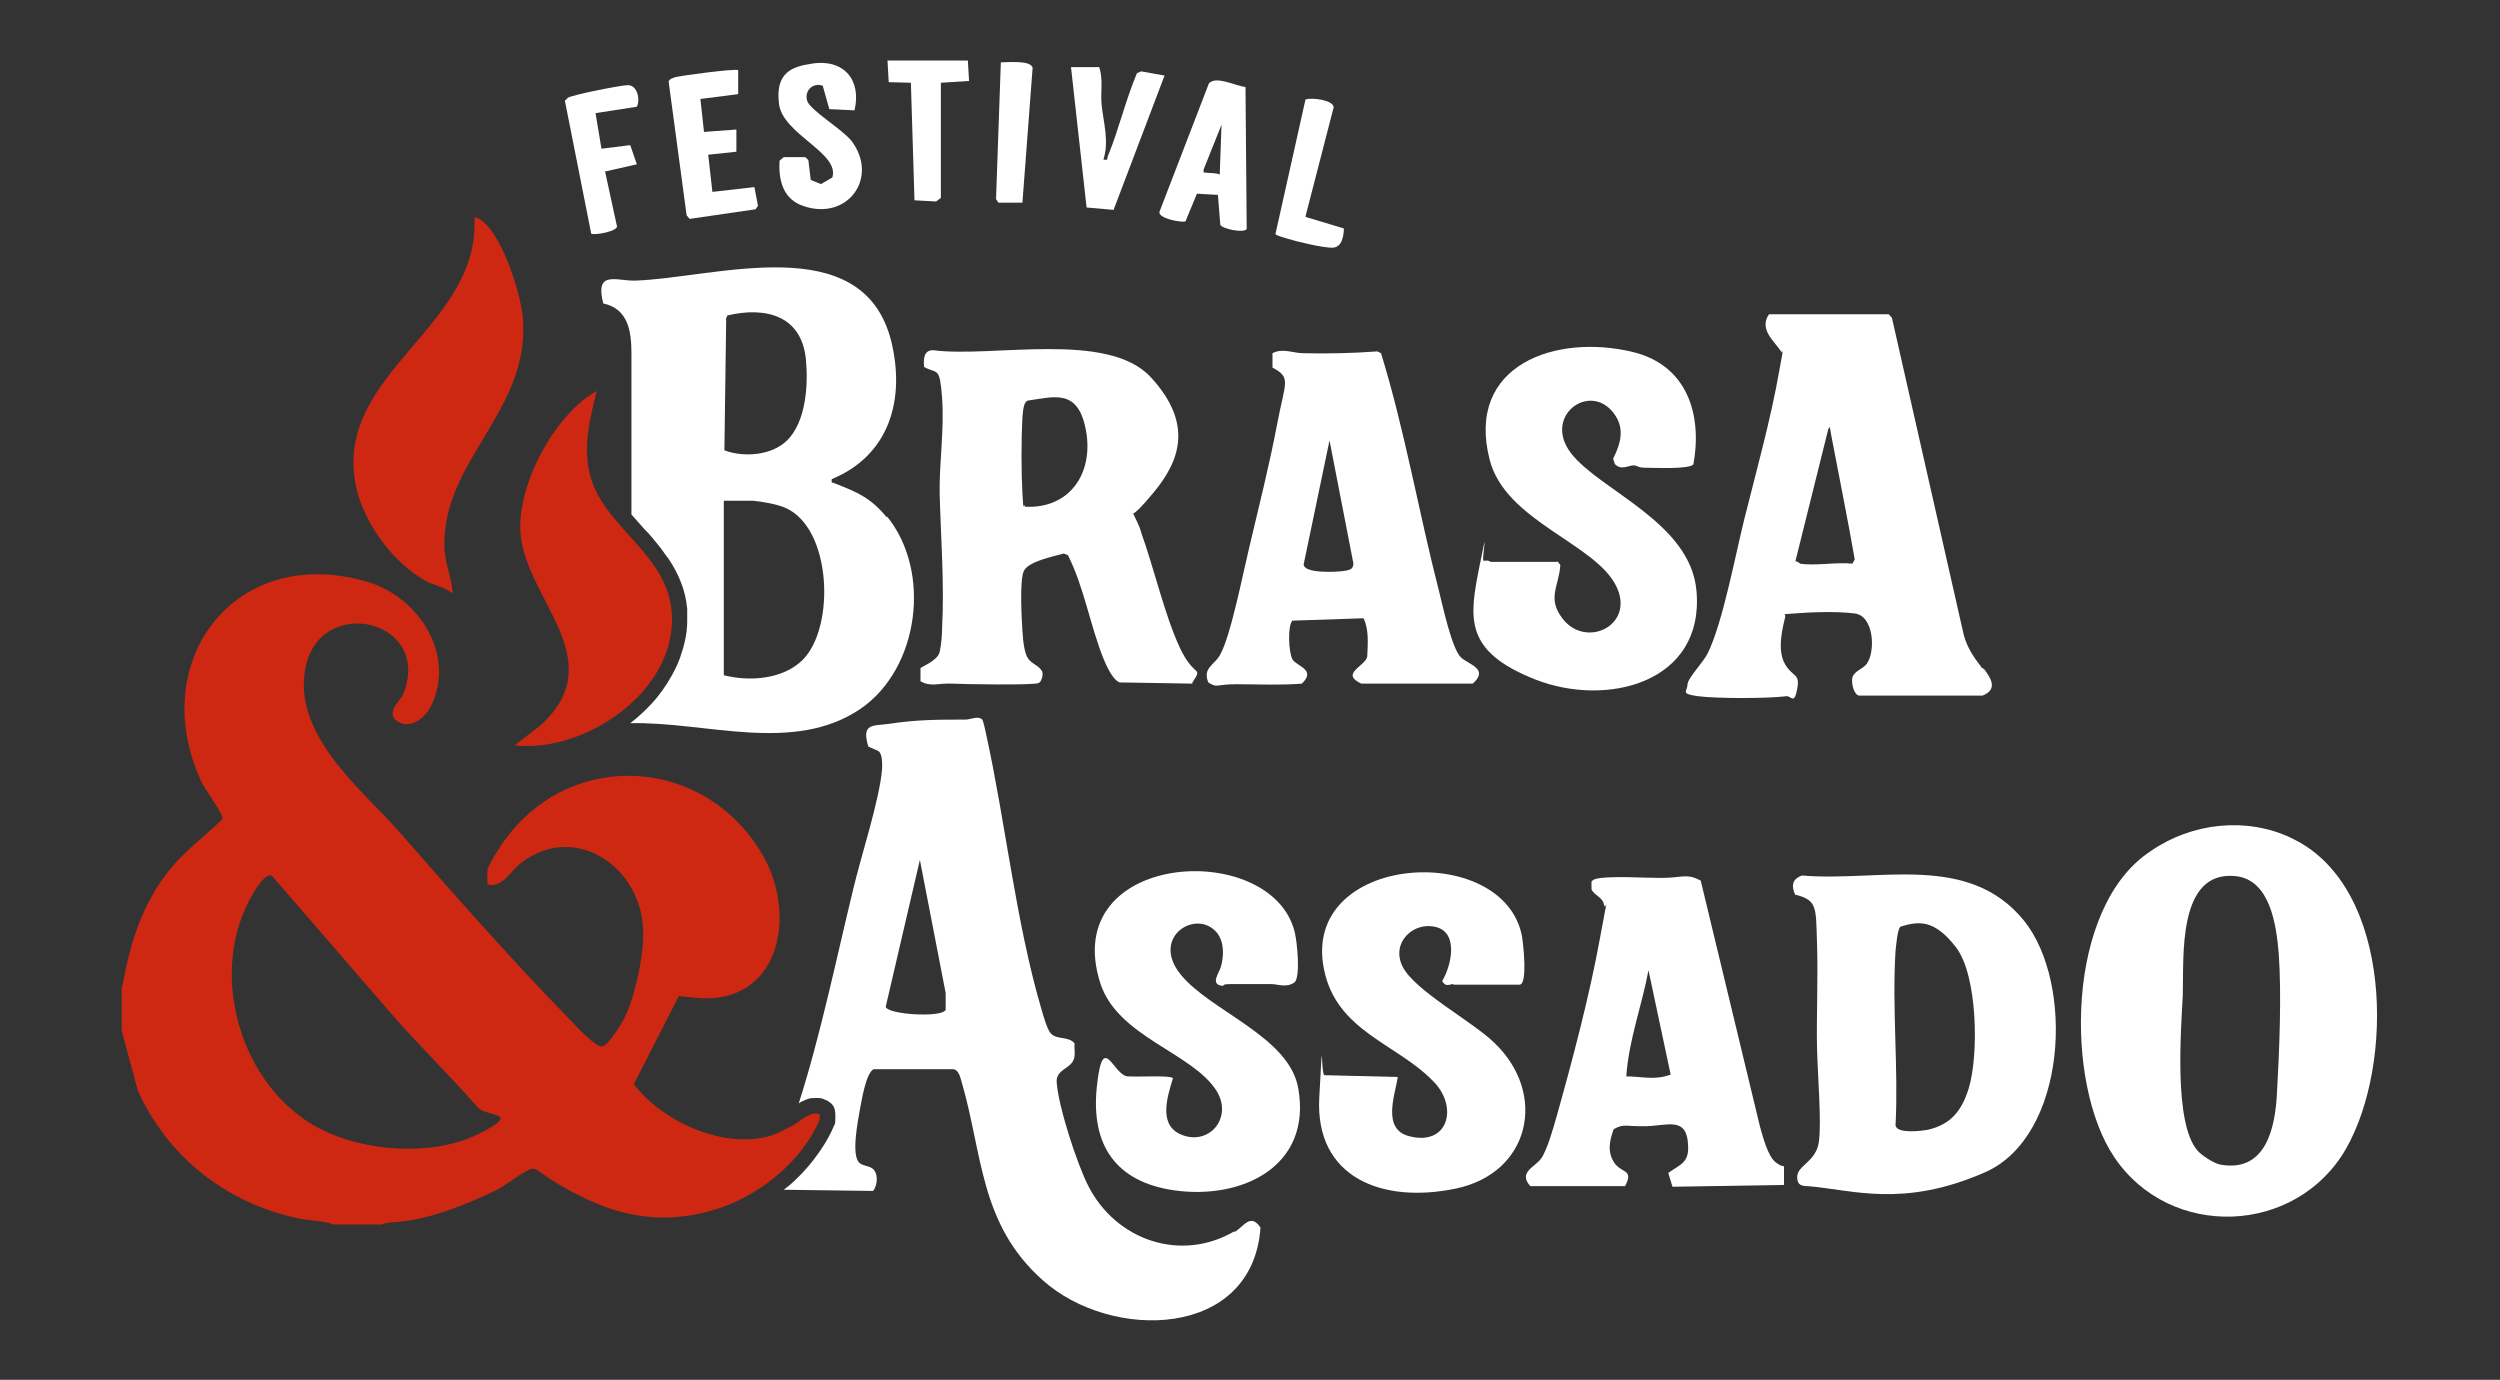 <?xml version="1.0" encoding="UTF-8"?>
<svg id="Logo_Brasa_e_Assado" xmlns="http://www.w3.org/2000/svg" version="1.1" viewBox="0 0 416.9 230.1">
  <rect x="0" y="0" width="416.9" height="230.1" fill="#333333" stroke="none"/>
  <!-- Generator: Adobe Illustrator 29.6.1, SVG Export Plug-In . SVG Version: 2.1.1 Build 9)  -->
  <defs>
    <style>
      .st0 {
        fill: #ce2812;
      }

      .st1 {
        fill: #fff;
      }
    </style>
  </defs>
  <g id="_x26__-_Sólido">
    <path class="st0" d="M20.4,164.5c1.1-6.1,2.6-11.5,5.9-16.7s7-7.5,10.8-11.2c.1-1-3-5-3.6-6.4-9.2-20.2,6-39.8,28-33.1,8.4,2.6,14.5,12.1,10.4,20.6-1,2-3.4,4-5.6,2.6s.6-3.5,1-4.7c4.7-12.1-13.3-16.4-16.2-4.9s9.4,21.1,15.2,27.7c9.1,10.4,19.2,21.9,28.9,31.8.8.9,4.1,4.4,5.2,4.3s3.6-4.3,4.1-5.5c1.6-3.8,3.1-10.6,2.7-14.8-.9-10.1-11.6-17-20.3-10.3-1.9,1.4-3,4.2-5.6,3.6,0-.8-.1-1.8,0-2.5s2.5-4.5,2.8-4.8c11.2-15.6,33.8-14,43.2,2.6,5.7,10.1,2.6,24.9-11.2,23.6s-1.9-1-2.9-.3l-7.5,14.7c4.8,6.3,15,10.9,22.8,8.6,1-.3,2.5-1.1,3.5-1.6,1.4-.7,3.1-2.6,4.7-2v.9c-2.9,6.8-9.6,12.3-16.5,14.7-7.7,2.6-15,2.1-22.5-1.5s-7.8-5.1-8.9-5-4.7,2.9-5.7,3.4c-3.8,1.9-8.9,4-13.1,4.9s-4.3.3-6.4,1h-7.9c-2-.7-4.2-.6-6.3-1.1-11.8-2.6-21.4-10.2-26.4-21.2l-2.7-10v-7.2ZM45.2,146c-.9-.4-2.7,2.4-3.1,3.2-7.6,12.9-2.1,32.1,11.2,39,7.5,3.9,18.9,4.7,26.5.9s1.3-2.7-.2-4.5c-4.6-5.3-9.7-10.2-14.3-15.5l-19.9-23Z"/>
    <path class="st0" d="M79.7,36.4c3.9,1.9,7.2,12.7,7.5,16.7,1.2,15.4-13.3,23.5-13.1,37.9,0,2.3,1,4.9,1.3,7.1s.2.4-.2.7c-1.1-.9-2.8-1.2-4-1.8-5.5-3-10.4-9.5-11.8-15.7-4.1-19,20.7-26.5,19.7-45,.2,0,.4,0,.6,0Z"/>
    <path class="st0" d="M98.1,77.8c1.5,9.8,13,13.9,13.9,24.1,1.2,13-14.1,23.7-26.2,22.4l4.3-3.3c12-10.9-2.4-20.9-3.3-32.1-.6-8,5.6-19.7,12.7-23.7-1,4.2-2.1,8.2-1.4,12.6Z"/>
  </g>
  <g id="Brasa_-_Sólido">
    <path class="st1" d="M330.3,111.2c.2.2.6.3.8.7,1.2,1.6,1.8,3.2-.5,4.1h-20.6c-.9-.2-1.3-2.2-1.1-3,.3-1.1,1.7-1.4,2.4-2.3,1.5-2.1,1.2-8-2-8.4s-7.6-.2-10.1,0-1.3,0-1.5.6c-.6,2.4-1.3,5.7,0,7.9s2.5,1.4,2,4.1-1,1.1-1.8,1.2c-3.2.4-11.6.4-14.7,0s-1.8-.8-1.8-1.9,2.7-3.8,3.4-5.3c2.5-5.1,4.6-16.4,6.1-22.4,2-8,4.4-16.6,5.8-24.6s.6-2.3.4-3.2c-1.3-1.9-3.8-3.8-2.1-6.3h19.9c0-.1.6.6.6.6l11.8,52.1c.5,2.5,1.6,4.2,3.1,6.1ZM300.2,94c2.5.4,6.1-.3,8.7,0l.4-.7c-1.2-6.9-2.6-13.7-3.9-20.6s.3-1.4-.5-1.2l-5.5,22.1c.3,0,.7.3.8.4Z"/>
    <path class="st1" d="M198.9,114l-12.2-.2c-1.2-.5-2.2-2.8-2.7-4-2.2-5.5-3.2-11.8-5.9-17.2l-.7-.3c-1.7.5-6,1.3-6.7,3s-.3,8.3-.2,9.9.3,3.8,1,4.7,1.8,1.1,2.3,2.1c.2.5-.1,1.7-.6,1.9-.7.4-12.6.2-14.6.1s-3.4.6-5.1-.4v-2.2c1-.6,2.9-1.4,3.2-2.7s.4-3,.4-3.9c.4-7.3-.2-15.1-.4-22.4-.1-5.1.8-10.8.4-16.1s-.8-3.9-3-5.1c-.1-1.3-.1-2.8,1.5-2.8,9.8,1.3,29.1-3.3,36.3,4.5s4.8,14,.5,19.2-3.5,3-3.5,3.4c.5,1.1,1.1,2.1,1.4,3.3,2.1,5.8,3.9,13.7,6.4,19.1s4,3,2.1,6ZM170.9,84.5c7.5.4,11.5-5.6,10.2-12.7s-5.3-5.6-9.7-5c-.8.3-.8,2-.9,2.8-.2,3.6-.2,9.1,0,12.7s.2,1.4.4,2.1Z"/>
    <path class="st1" d="M259.7,93.6l.5.6c-.2,3.6-2.3,5.5.4,9,3.9,5,12,1.1,9-5.3-3.4-7.3-18.6-10.9-21.2-21.3-4-15.8,11.1-21,23.9-17.9,9,2.2,11.6,10.3,10.1,18.7-.5.9-6.5.6-7.9.6s-1.3-.3-2-.4c-1,0-2.1.9-3.2-.2l-.3-.9c1.3-2.6,2-5.1.1-7.6-4-5.3-11.9.5-7.1,6.7s19.9,11.5,20.9,22.9c1.4,15.4-15,19.5-26.9,14.8s-11-10.2-9.3-18.8.3-.8.7-1h.5c.3-.1.6.2.7.2h11Z"/>
    <path class="st1" d="M243.6,109.6c1.2,1.2,4.8,1.9,2,4.4h-18.6c-3.6-1.7.7-2.9,1-4.5.1-2.2.3-4.4-.6-6.4l-11.9.4c-.8,1-.6,5.2,0,6.4s4.1,1.7,1.6,4.1c-3.6.3-7.3.1-10.9.1s-3.1.7-4.7-.3c-1-2.4,1-2.9,1.9-4.5,1.8-3,3.9-13.8,4.9-17.9,1.6-6.8,3.4-13.9,4.7-20.8s2.4-7.6-.8-9.3v-2.4c1.7-.9,3.5,0,5.1,0,4.1.1,8.3,0,12.4-.3l.6.3c4,13,6.3,26.6,9.7,39.8.6,2.4,2.1,9.4,3.6,10.9ZM221.7,73.5l-4.3,20.6c0,1.6,5.6,1.3,6.8,1.1s1.4-.4,1.5-1.2l-4-20.6Z"/>
    <path class="st1" d="M147.9,86.3c-2.7-3.3-4.9-4.2-8.7-5.7-.4-.2-.6.1-.5-.7,9.7-4,12.3-13.4,9.9-23.1-4.8-18.8-29.5-10.4-42.8-10-3.2,0-6.6-1.7-5.2,3.8,4.2.9,4.7,4.7,4.7,8.4,0,8.8,0,17.8,0,26.8.5.6,1.1,1.2,1.6,1.8.4.5.8.9,1.3,1.4.2.2.4.5.6.7.3.4.6.7.9,1.1.4.5.8,1,1.2,1.6.2.3.4.5.6.8,1.6,2.4,2.8,5.1,3.1,8.3,0,.7,0,1.4,0,2.1,0,2.1-.5,4.1-1.2,6.1-.1.3-.3.7-.4,1-.3.7-.6,1.3-1,2-.9,1.6-2,3.2-3.3,4.6-1.1,1.2-2.3,2.3-3.6,3.3,12.6-.3,27.2,5.2,38.4-2.4,9.8-6.7,11.9-22.9,4.4-32.1ZM121,53.3l.3-.7c6.4-1.5,12.4,0,13.1,7.4.4,4.2,0,10.3-3.1,13.4-2.6,2.6-7.3,2.9-10.5,1.7l.3-21.9ZM133.9,110c-3.3,3.3-8.9,3.7-13.2,2.6v-29.1s4.8,0,4.8,0c1.4.1,4.2.6,5.5,1.2,7.7,3.4,8.3,19.8,2.9,25.3Z"/>
  </g>
  <g id="Assado_-_Sólido">
    <path class="st1" d="M299.4,149.3c-.7-1.5-.6-2.7,1.1-3.3,12.8,1.1,27.7-3.9,37,7.5,8.5,10.5,7.2,36-6.5,42s-22.1,2.9-29.5,2.3c-1.1,0-1.8-.2-1.8-1.5,0-2,3.1-2.5,3.6-5.8s-.2-11.2-.3-16,.2-11.7,0-17.4.1-7-3.6-7.9ZM317,154.5c-.6.2-.8,3.3-.9,4.1-.6,9.5.5,19.6,0,29.1.3,1.4,4.2.9,5.4.7,3.9-.9,5.7-3.3,6.8-6.9,1.7-5.5,1.5-18.8-2.1-23.5s-6.2-4.4-9.2-3.5Z"/>
    <path class="st1" d="M202.9,155.5c-3.4-4-11,.7-6.1,6.9s18.2,10.4,19.7,19.1c2.3,13.1-9.5,18.6-20.7,17-9.7-1.4-13.9-7.5-12.9-17.2s2.7-1.9,5.2-1.8,7.1-.2,7.5.3c-1,3.3-2.6,8.2,1.9,9.6s8.1-3.3,5.3-7.6c-4.1-6.3-16.4-8.9-19.3-17.8-7.1-22.1,28.5-24.2,32.4-8.6.4,1.6,1,7.4,0,8.4-1.4,1-2.7.3-4,.3-2.1,0-4.3,0-6.4,0s-1.2.3-1.6.3c-2.2-.2-.6-2.1-.3-3.2.5-1.8.6-4.1-.7-5.7Z"/>
    <path class="st1" d="M242.3,164.1c-.5,0-1.2.6-1.8-.5,1.5-2.5,2.8-8-1-9s-7.6,2.6-5.6,6.6,11.6,9.1,15.3,12.7c8.9,8.5,6,21.7-6.4,24.3s-23.5-1.9-22.8-15.1.2-3.6.9-3.8l12.2.3c-.5,3.1-2.7,8.8,2,9.9,6.5,1.6,8.1-5,3.9-9.2-6.1-6.3-16.1-8.3-18.2-18.6-4-19.4,29.9-21.6,33-5.6.2,1.1,1,8.1-.4,8.1-3.7,0-7.4,0-11,0Z"/>
    <path class="st1" d="M283.6,146.8l9.9,41.1c.5,1.7,1.3,5,2.7,6s1.1.2,1.3.7v3c0,0-18.6.3-18.6.3l-.7-2.3c2.1-1.5,3.5-1.7,3.3-4.7-.2-4.7-3.4-3.2-6.9-3.1s-3.7-.5-5.5.5c-.7,1.9-1.1,3.8.1,5.6s3.3,1,1.8,3.9h-15.8c-2.1-2.3.8-3.2,1.8-4.6s2.1-5.3,2.6-7.1c2.6-9.2,5.5-20.2,7.2-29.6s1-4.2.7-5.6-1.6-1.5-2.1-2.6v-1.3c.4-.5,1.1-.5,1.6-.6,3.1-.3,6.8,0,10.1,0s4.2-.8,6.4.4ZM278.6,179.2l-3.7-17.4c-1.1,5.9-3.3,11.7-3.7,17.7,2.6,0,4.7.7,7.4-.3Z"/>
    <path class="st1" d="M382.6,140c-.2-.1-.4-.2-.6-.3-7.4-3.5-16.5-2.5-23.3,2.2-14.3,9.3-14.4,38.9-6.1,51.1,9.3,13.8,30.3,13,38.6-1.4,8.1-14.1,7.8-43.4-8.6-51.6ZM379.7,182.4c-.3,5.8-1.9,13.2-9.5,11.8-1-.2-3.2-1.6-3.8-2.4-3.9-4.6-2.7-19.9-2.4-25.8.2-6.2-1-20.9,8.8-19.9,5.8.6,6.8,8.2,7.2,12.9.5,6.9.1,16.4-.3,23.4Z"/>
    <path class="st1" d="M205.9,205.3c-9,5.3-19.8,1.5-24.4-7.5-1.9-3.7-5.1-13.5-5.3-17.5,0-1.9,2.2-2.1,2.8-3.5.4-.8.1-1.9.2-2.8-1.1-1.3-2.9-.5-4-1.7-.6-.7-1.2-2.9-1.5-3.9-4.3-14.6-6-31.2-9.3-46.2-.1-.5-.4-1.9-.6-2.2-.7-.7-1.9,0-2.8,0-4.6,0-8.1,0-12.7.7-2.7.4-4.7-.2-3.5,3.8l1.6.7c.8.4.7,2.2.7,3-.4,5.1-3.5,14.5-4.8,20-2.7,11.1-5.5,24.6-9.1,35.8.4-.3.9-.5,1.4-.7.5-.2,1-.2,1.5-.2s1,0,1.5.3c.4.1.7.4,1,.6.3.3.5.6.6,1,0,.2.1.5.1.8v.9h0c0,.3,0,.7-.2,1-.6,1.4-1.3,2.7-2.2,4-1.4,2.1-3.2,4.2-5.3,6-.3.2-.6.5-.9.7l14.9.2c.8-1,.9-3.1-.2-3.8-.6-.4-1.6-.4-2.1-.9-1.4-1.3-.2-7.1.1-8.9.3-1.5,1-6.1,2.3-6.7h13.3c.8.1,1.1,1.2,1.3,1.9,3.6,12.2,3,23.9,13.6,33.3,11.4,10.2,35,9.8,36.3-8.8-1.7-2.5-2.8-.1-4.4.8ZM157.6,168.5c-.8,1.2-9.5.7-9.9-.6l5.7-24.5,4.3,22.2v2.9Z"/>
  </g>
  <g id="Festival">
    <path class="st1" d="M135.4,10.6c5.3-.8,8.3,2.7,7.1,7.8l-4.2-.2-1.1-3.9c-1.7-.6-3.1.9-2.6,2.5s5.8,4.7,7.4,6.7c4.6,6.1-.6,13.3-7.9,10.9-3.5-1.1-4.3-4.3-4.1-7.6l.7-.6h3.6s.5.5.5.5l.4,3.3,1.7.7,1.9-1.1c1.3-4.1-8.3-7.2-8.9-12.3s2-6.2,5.6-6.7Z"/>
    <path class="st1" d="M207.7,14.5l.2,23.7c-.5.7-4,0-4.4-.7l-.4-5-3.5-.2-1.9,4.6c-.5.3-4.9-.5-4.3-1.7l8.2-21.3c1.2-1.3,4.4.4,6,.6ZM203.4,29.2l.3-8.4-3,7.5c0,.7,0,.4.5.5.7.1,1.5,0,2.2.3Z"/>
    <path class="st1" d="M183.3,11.2c.7,2,.2,4.1.4,6.2.3,3,1.3,6.2.3,9.2,1,.2.5-.2.8-.7,1.8-4.4,2.9-9.2,4.8-13.7l.7-.3,3.9.7-8.5,22.4-4.5-.4-2.6-23.4h4.8Z"/>
    <path class="st1" d="M123.1,11.9v3.8s-6.3.8-6.3.8l.6,5.5,5.4-.4v3.7s-4.7.5-4.7.5l.7,6.2,7-.8.6,3.1-.4.6-11,1.6-.5-.6-3-22.3c.2-.5.6-.5,1-.7,1-.3,10.2-1.5,10.6-1.2Z"/>
    <path class="st1" d="M99.3,18.8l1,6,4.8-.6,1.1,3.2-5.3,1.2,2,9.2c-.2.8-3.4,1.4-4.3,1.2l-4.4-22.2.5-.5c.8-.5,8.9-2.1,10-2.1,1.6,0,2.1,2.4,1.5,3.6l-7.1,1.1Z"/>
    <polygon class="st1" points="161.6 13.5 156.9 13.8 156.9 33 156.1 33.6 152.5 33.4 151.9 13.8 148.2 13.7 148 10.1 161.4 10.1 161.6 13.5"/>
    <path class="st1" d="M217.8,36.2l6.3,1.9c0,1.2-.3,3.1-1.8,3.2s-6.4-1.1-7.6-1.5-1.9-.5-2-.8l5-22.4c1-.4,4.7.1,4.7,1.3l-4.7,18.2Z"/>
    <path class="st1" d="M170.6,33.8h-4.1c0,0-.4-.6-.4-.6l.8-22.8c1.1,0,5-.4,5.3.9l-1.7,22.5Z"/>
  </g>
</svg>